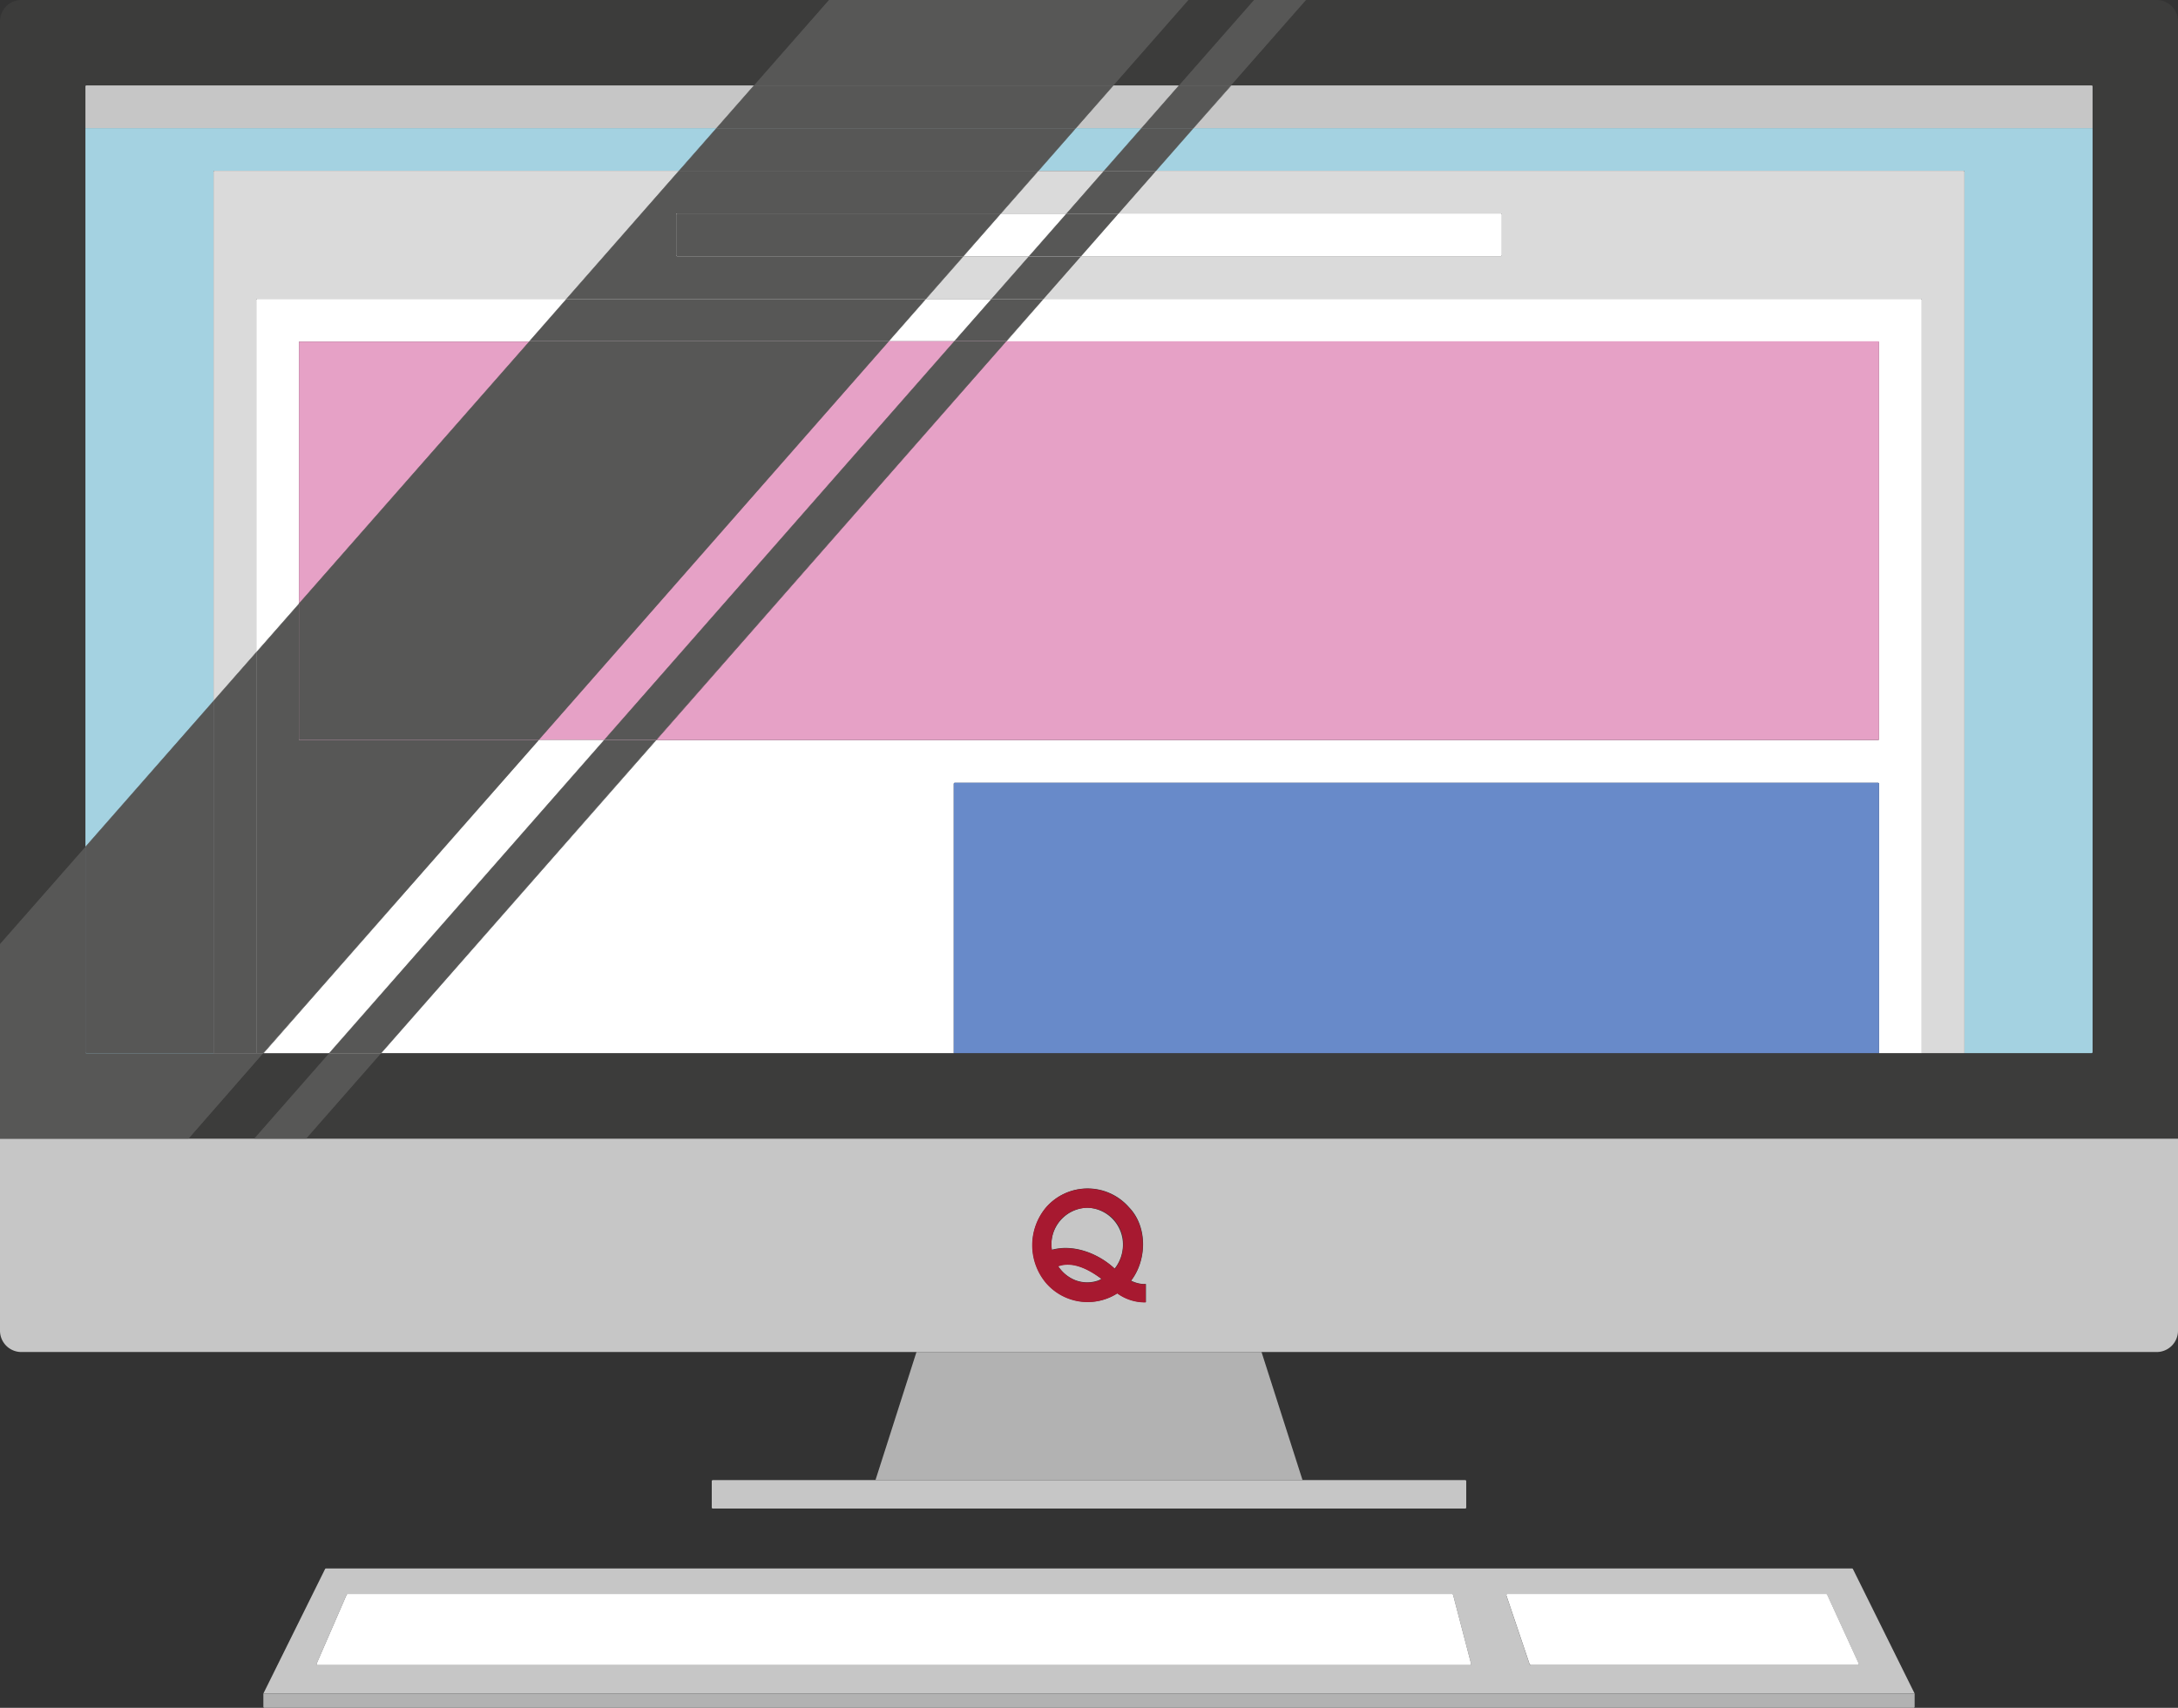 <svg xmlns="http://www.w3.org/2000/svg" viewBox="0 0 306 240"><rect x="0" y="0" width="306" height="240" fill="#333333" stroke="none"/><defs><style>.a{isolation:isolate;}.b{fill:#c6c6c6;}.c{fill:#3c3c3b;}.d{fill:#a71930;}.e{fill:#a4d2e1;}.f{fill:#dadada;}.g{fill:#fff;}.h{fill:#e6a1c6;}.i{fill:#688ac9;}.j{fill:#575756;mix-blend-mode:overlay;}.k{fill:#b2b2b2;}</style></defs><title>imac-drawing</title><g class="a"><path class="b" d="M43,160H0v27a3,3,0,0,0,3,3H303a3,3,0,0,0,3-3V160H43Zm118,23a6.61,6.61,0,0,1-4-1.26,7.72,7.72,0,0,1-10-1.45,8.25,8.25,0,0,1,0-10.64h0a7.72,7.72,0,0,1,11.62,0c2.64,2.71,2.53,7.43.3,10.32a4.44,4.44,0,0,0,1.67.47H161V183Z"/><path class="b" d="M148.65,177.92h0c0.08,0.12.17,0.24,0.26,0.35h0a5.17,5.17,0,0,0,2.12,1.61h0a4.67,4.67,0,0,0,3.43,0,1.84,1.84,0,0,1,.29-0.17C153.13,178.47,150.76,177.14,148.65,177.92Z"/><path class="b" d="M152.77,169.72a5.19,5.19,0,0,0-5,5.91h0c3.08-.84,6.53.5,8.83,2.64h0c0.09-.11.18-0.23,0.26-0.35h0a5.43,5.43,0,0,0,.86-2.29h0A5.19,5.19,0,0,0,152.77,169.72Z"/><polygon class="c" points="165.64 12 176.18 0 166.97 0 156.44 12 165.64 12"/><path class="c" d="M12,18V12.15A0.15,0.15,0,0,1,12.15,12h93.78L116.46,0H3A3,3,0,0,0,0,3V132.66L12,119V18Z"/><polygon class="c" points="37.03 148.01 26.51 160 35.72 160 46.24 148.01 37.03 148.01"/><path class="c" d="M303,0H183.49L173,12H293.85a0.15,0.15,0,0,1,.15.15V147.86a0.15,0.15,0,0,1-.15.15H53.55L43,160H306V3A3,3,0,0,0,303,0Z"/><path class="d" d="M158.88,180c2.24-2.89,2.34-7.61-.3-10.32a7.72,7.72,0,0,0-11.62,0h0a8.25,8.25,0,0,0,0,10.64,7.72,7.72,0,0,0,10,1.45,6.61,6.61,0,0,0,4,1.26v-2.56h-0.45A4.44,4.44,0,0,1,158.88,180Zm-4.39-.07a4.67,4.67,0,0,1-3.43,0h0a5.17,5.17,0,0,1-2.12-1.61h0c-0.09-.11-0.18-0.23-0.26-0.35h0c2.11-.78,4.48.55,6.13,1.81A1.84,1.84,0,0,0,154.49,179.89Zm3.26-4.26h0a5.43,5.43,0,0,1-.86,2.29h0c-0.08.12-.17,0.24-0.26,0.35h0c-2.3-2.14-5.75-3.47-8.83-2.64h0A5.05,5.05,0,1,1,157.75,175.64Z"/><path class="e" d="M167.69,18l-5.28,6H275.85a0.15,0.15,0,0,1,.15.15V148h17.85a0.15,0.15,0,0,0,.15-0.15V18H167.69Z"/><polygon class="e" points="145.89 24.02 155.09 24.02 160.38 18 151.17 18 145.89 24.02"/><path class="e" d="M30,24.16A0.15,0.15,0,0,1,30.15,24H95.38l5.28-6H12V119l18-20.5V24.16Z"/><path class="f" d="M36.15,42H79.58l15.8-18H30.15a0.15,0.15,0,0,0-.15.15V98.49l6-6.83V42.16A0.15,0.15,0,0,1,36.15,42Z"/><polygon class="f" points="149.83 30.02 155.09 24.02 145.89 24.02 140.62 30.02 149.83 30.02"/><polygon class="f" points="130.09 42.02 139.29 42.02 144.56 36.02 135.36 36.02 130.09 42.02"/><path class="f" d="M275.85,24H162.41l-5.27,6h53.71a0.15,0.15,0,0,1,.15.15v5.7a0.15,0.15,0,0,1-.15.15h-59l-5.27,6H269.85a0.15,0.15,0,0,1,.15.15V148h6V24.16A0.15,0.15,0,0,0,275.85,24Z"/><polygon class="g" points="124.87 47.96 134.07 47.96 139.29 42.02 130.09 42.02 124.87 47.96"/><path class="g" d="M269.85,42H146.61L141.38,48H263.85a0.15,0.15,0,0,1,.15.15v55.7a0.15,0.15,0,0,1-.15.15H92.22L53.55,148H134V110.16a0.15,0.15,0,0,1,.15-0.15h129.7a0.15,0.15,0,0,1,.15.15V148h6V42.16A0.15,0.15,0,0,0,269.85,42Z"/><path class="g" d="M42.15,48h32.2L79.58,42H36.15a0.15,0.15,0,0,0-.15.15V91.66l6-6.83V48.11A0.15,0.15,0,0,1,42.15,48Z"/><polygon class="g" points="84.91 103.96 75.7 103.96 37.03 148.01 46.24 148.01 84.91 103.96"/><path class="g" d="M210.85,36a0.15,0.15,0,0,0,.15-0.15v-5.7a0.15,0.15,0,0,0-.15-0.15H157.14l-5.27,6h59Z"/><polygon class="g" points="135.36 36.02 144.56 36.02 149.83 30.02 140.62 30.02 135.36 36.02"/><path class="h" d="M42.15,48a0.15,0.15,0,0,0-.15.15V84.82L74.35,48H42.15Z"/><path class="h" d="M263.85,104a0.15,0.15,0,0,0,.15-0.15V48.11a0.15,0.15,0,0,0-.15-0.15H141.38L92.22,104H263.85Z"/><polygon class="h" points="124.87 47.96 75.7 103.96 84.91 103.96 134.07 47.96 124.87 47.96"/><path class="i" d="M263.85,110H134.15a0.15,0.15,0,0,0-.15.15V148H264V110.16A0.15,0.15,0,0,0,263.85,110Z"/><path class="b" d="M105.93,12H12.15a0.15,0.15,0,0,0-.15.15V18h88.66Z"/><path class="b" d="M167.69,18H294V12.15a0.15,0.15,0,0,0-.15-0.15H173Z"/><polygon class="b" points="151.17 18 160.38 18 165.64 12 156.44 12 151.17 18"/><polygon class="c" points="156.44 12 166.97 0 116.46 0 105.93 12 156.44 12"/><polygon class="j" points="156.44 12 166.97 0 116.46 0 105.93 12 156.44 12"/><path class="c" d="M37,148H12.15a0.15,0.15,0,0,1-.15-0.15V119L0,132.66V160H26.51Z"/><path class="j" d="M37,148H12.15a0.15,0.15,0,0,1-.15-0.15V119L0,132.66V160H26.51Z"/><path class="e" d="M12,119v28.87a0.15,0.15,0,0,0,.15.15H30V98.49Z"/><path class="j" d="M12,119v28.87a0.15,0.15,0,0,0,.15.15H30V98.49Z"/><polygon class="e" points="151.17 18 100.66 18 95.38 24.02 145.89 24.02 151.17 18"/><polygon class="j" points="151.17 18 100.66 18 95.38 24.02 145.89 24.02 151.17 18"/><polygon class="f" points="30 98.49 30 148.01 36 148.01 36 91.66 30 98.49"/><polygon class="j" points="30 98.49 30 148.01 36 148.01 36 91.66 30 98.49"/><path class="f" d="M130.09,42l5.27-6H95.15A0.15,0.15,0,0,1,95,35.86v-5.7A0.15,0.15,0,0,1,95.15,30h45.47l5.27-6H95.38L79.58,42h50.51Z"/><path class="j" d="M130.09,42l5.27-6H95.15A0.15,0.15,0,0,1,95,35.86v-5.7A0.15,0.15,0,0,1,95.15,30h45.47l5.27-6H95.38L79.58,42h50.51Z"/><path class="g" d="M42.15,104a0.15,0.15,0,0,1-.15-0.15v-19l-6,6.83V148h1L75.71,104H42.15Z"/><path class="j" d="M42.15,104a0.15,0.15,0,0,1-.15-0.15v-19l-6,6.83V148h1L75.71,104H42.15Z"/><polygon class="g" points="79.58 42.02 74.36 47.96 124.87 47.96 130.09 42.02 79.58 42.02"/><polygon class="j" points="79.58 42.02 74.36 47.96 124.87 47.96 130.09 42.02 79.58 42.02"/><path class="g" d="M95.15,30a0.15,0.15,0,0,0-.15.15v5.7a0.15,0.15,0,0,0,.15.15h40.21l5.27-6H95.15Z"/><path class="j" d="M95.15,30a0.15,0.15,0,0,0-.15.15v5.7a0.15,0.15,0,0,0,.15.15h40.21l5.27-6H95.15Z"/><path class="h" d="M74.35,48L42,84.82v19a0.15,0.15,0,0,0,.15.15H75.71l49.16-56H74.35Z"/><path class="j" d="M74.35,48L42,84.82v19a0.15,0.15,0,0,0,.15.15H75.71l49.16-56H74.35Z"/><polygon class="b" points="100.66 18 151.17 18 156.44 12 105.93 12 100.66 18"/><polygon class="j" points="100.66 18 151.17 18 156.44 12 105.93 12 100.66 18"/><polygon class="c" points="35.72 160 43.03 160 53.55 148.01 46.24 148.01 35.72 160"/><polygon class="j" points="35.72 160 43.03 160 53.55 148.01 46.24 148.01 35.72 160"/><polygon class="c" points="172.96 12 183.49 0 176.18 0 165.64 12 172.96 12"/><polygon class="j" points="172.96 12 183.49 0 176.18 0 165.64 12 172.96 12"/><polygon class="e" points="162.41 24.02 167.69 18 160.38 18 155.09 24.02 162.41 24.02"/><polygon class="j" points="162.41 24.02 167.69 18 160.38 18 155.09 24.02 162.41 24.02"/><polygon class="f" points="149.83 30.02 157.14 30.02 162.41 24.02 155.09 24.02 149.83 30.02"/><polygon class="j" points="149.83 30.02 157.14 30.02 162.41 24.02 155.09 24.02 149.83 30.02"/><polygon class="f" points="139.29 42.02 146.61 42.02 151.88 36.02 144.56 36.02 139.29 42.02"/><polygon class="j" points="139.29 42.02 146.61 42.02 151.88 36.02 144.56 36.02 139.29 42.02"/><polygon class="g" points="134.07 47.96 141.38 47.96 146.61 42.02 139.29 42.02 134.07 47.96"/><polygon class="j" points="134.07 47.96 141.38 47.96 146.61 42.02 139.29 42.02 134.07 47.96"/><polygon class="g" points="84.91 103.96 46.24 148.01 53.55 148.01 92.22 103.96 84.91 103.96"/><polygon class="j" points="84.91 103.96 46.24 148.01 53.55 148.01 92.22 103.96 84.91 103.96"/><polygon class="g" points="144.56 36.02 151.88 36.02 157.14 30.02 149.83 30.02 144.56 36.02"/><polygon class="j" points="144.56 36.02 151.88 36.02 157.14 30.02 149.83 30.02 144.56 36.02"/><polygon class="h" points="84.91 103.96 92.22 103.96 141.38 47.96 134.07 47.96 84.91 103.96"/><polygon class="j" points="84.91 103.96 92.22 103.96 141.38 47.96 134.07 47.96 84.91 103.96"/><polygon class="b" points="160.38 18 167.69 18 172.96 12 165.64 12 160.38 18"/><polygon class="j" points="160.38 18 167.69 18 172.96 12 165.64 12 160.38 18"/><path class="b" d="M149.87,208H100.15a0.15,0.15,0,0,0-.15.15v3.7a0.15,0.15,0,0,0,.15.15h105.7a0.15,0.15,0,0,0,.15-0.15v-3.7a0.15,0.15,0,0,0-.15-0.15h-56Z"/><polygon class="k" points="149.88 190 128.76 190 123 208 149.88 208 156.13 208 183 208 177.24 190 156.13 190 149.88 190"/><path class="b" d="M260.2,220.42H45.8a0.15,0.15,0,0,0-.13.08L37,238H269l-8.67-17.5A0.15,0.15,0,0,0,260.2,220.42ZM206.53,234H44.63a0.15,0.15,0,0,1-.14-0.21l4.22-9.7a0.15,0.15,0,0,1,.14-0.09H204a0.15,0.15,0,0,1,.15.11l2.53,9.7A0.15,0.15,0,0,1,206.53,234ZM261,234H215.06l-0.16-.11-3.27-9.68a0.15,0.15,0,0,1,.14-0.2h44.79a0.15,0.15,0,0,1,.14.09l4.44,9.7A0.15,0.15,0,0,1,261,234Z"/><path class="g" d="M204,224H48.85a0.15,0.15,0,0,0-.14.09l-4.22,9.7a0.15,0.15,0,0,0,.14.21H206.53a0.15,0.15,0,0,0,.15-0.19l-2.53-9.7A0.15,0.15,0,0,0,204,224Z"/><path class="g" d="M256.57,224H211.78a0.15,0.15,0,0,0-.14.2l3.27,9.68,0.16,0.11H261a0.15,0.15,0,0,0,.14-0.22l-4.44-9.7A0.15,0.15,0,0,0,256.57,224Z"/><path class="k" d="M37,239.85a0.15,0.15,0,0,0,.15.15h231.7a0.15,0.15,0,0,0,.15-0.15V238H37v1.85Z"/></g></svg>